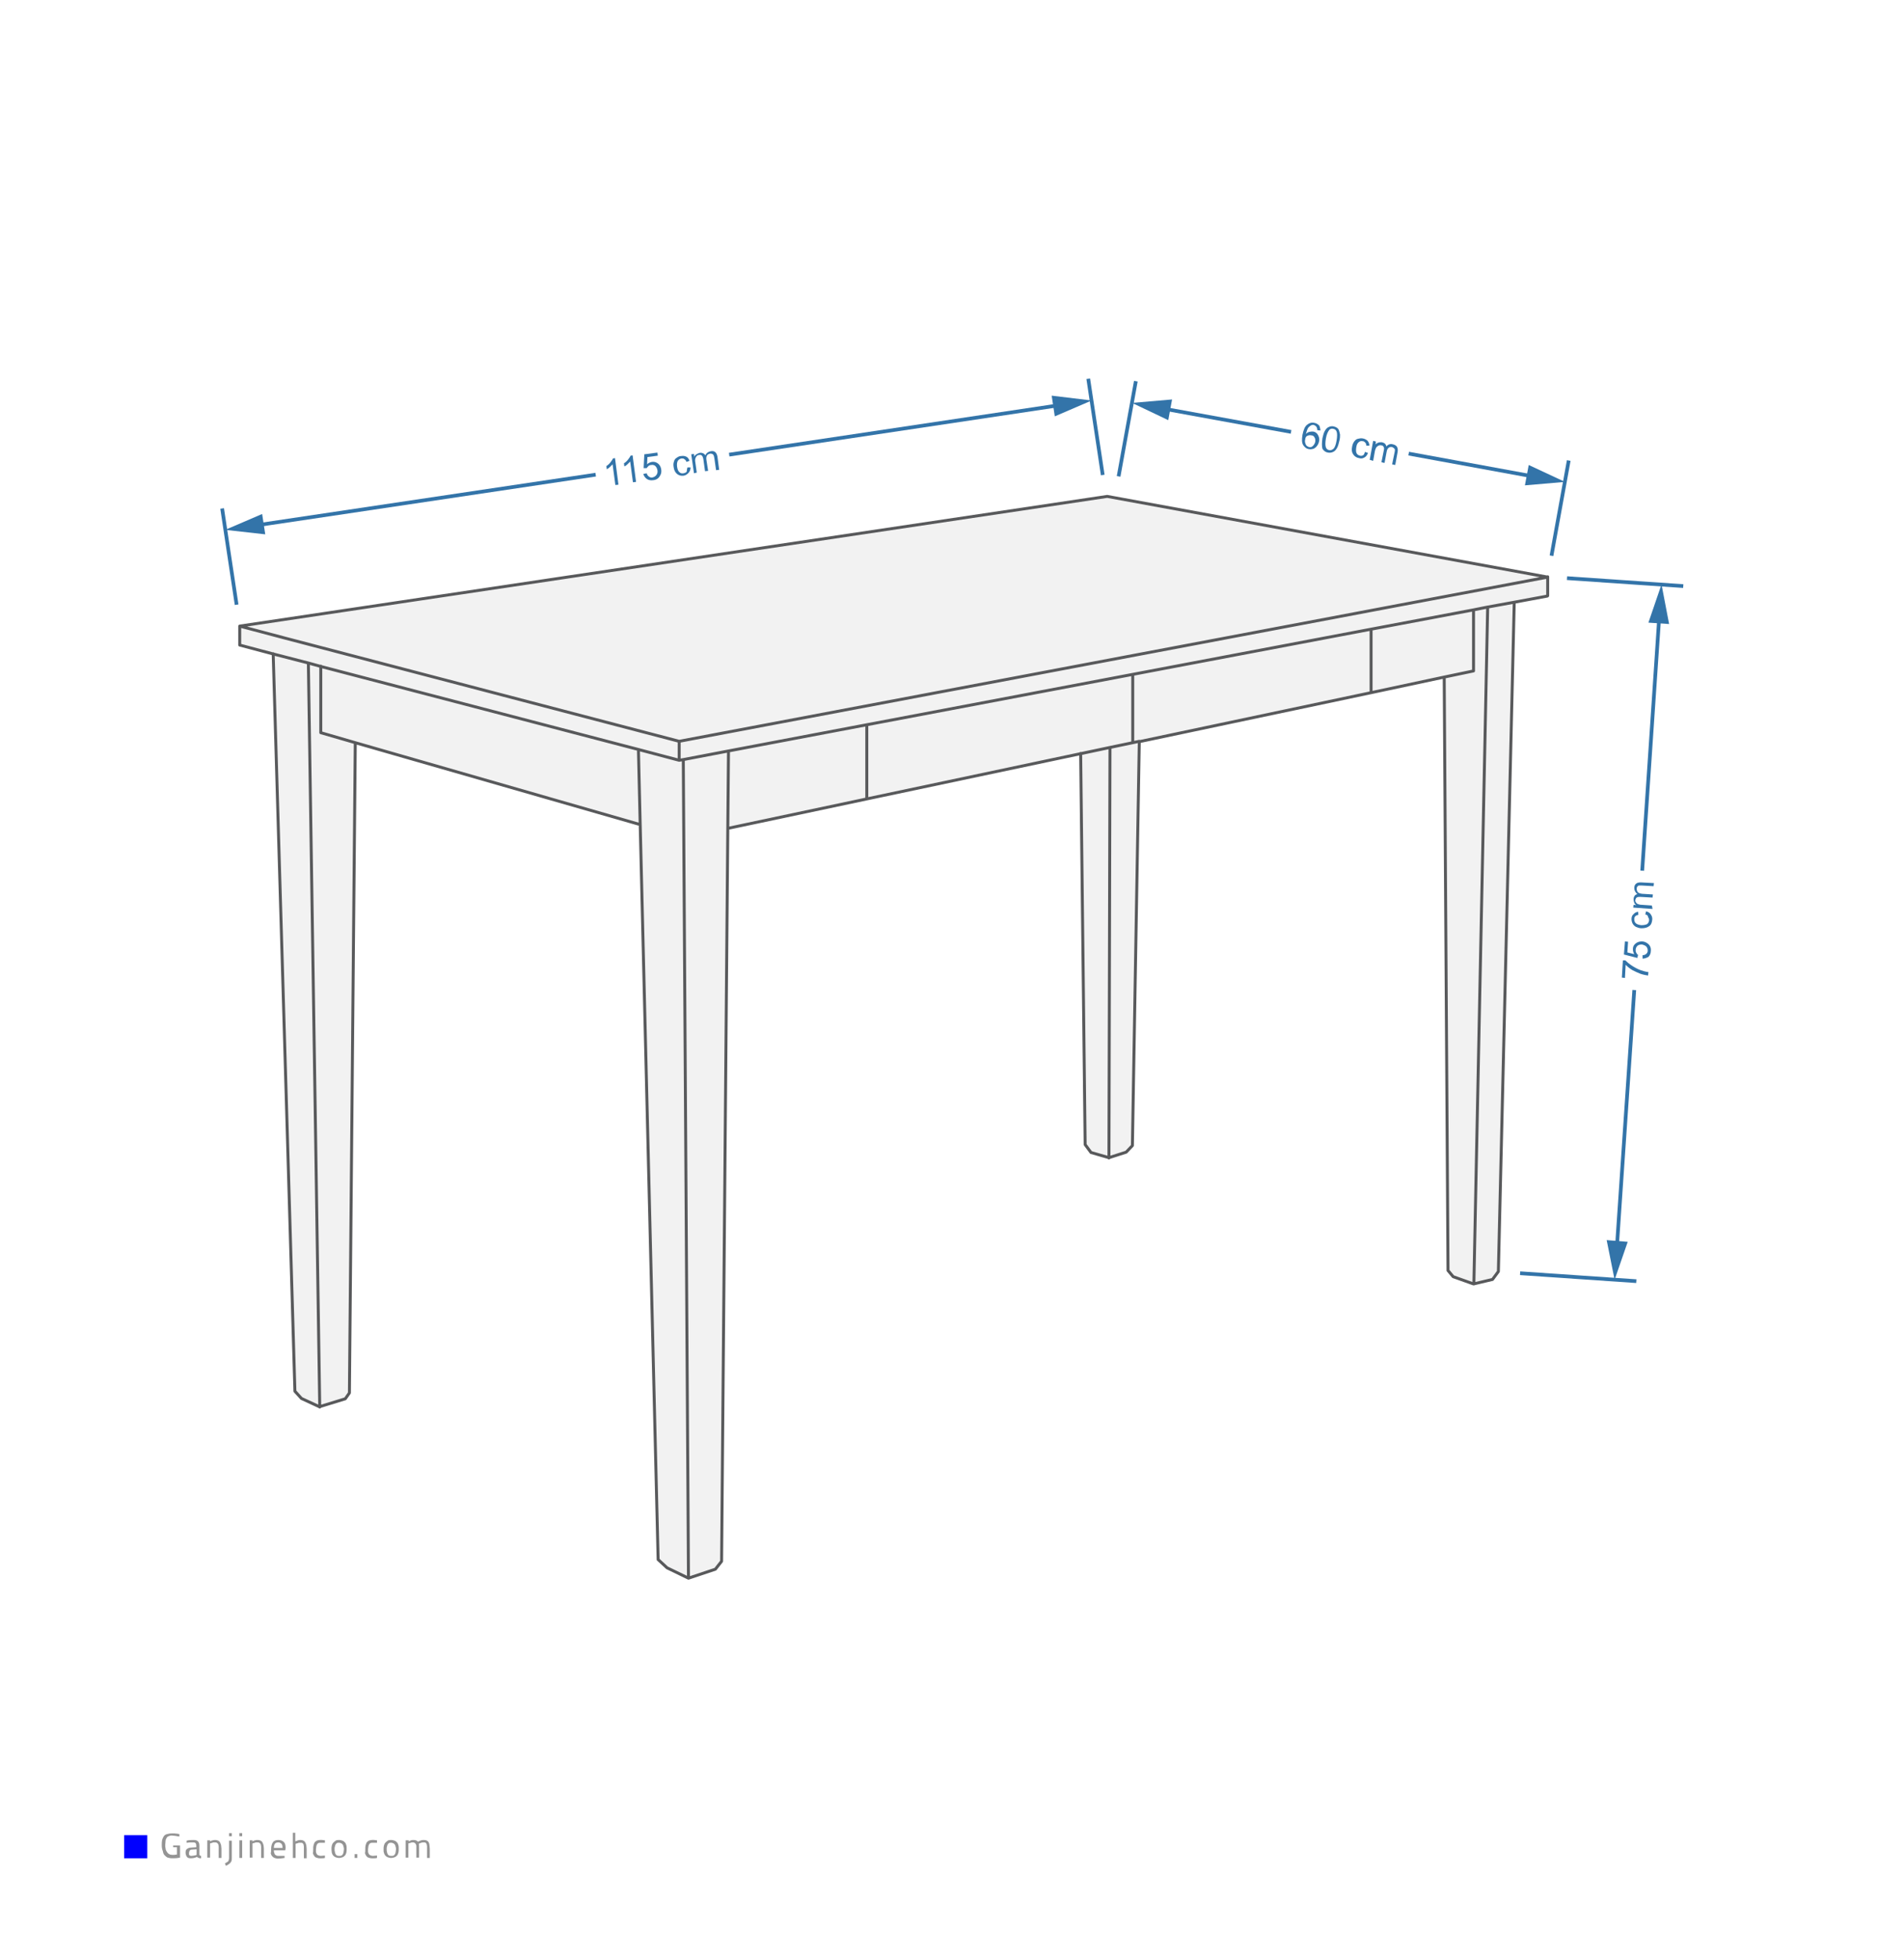 <?xml version="1.0" encoding="UTF-8"?> <!-- Generator: Adobe Illustrator 24.1.2, SVG Export Plug-In . SVG Version: 6.00 Build 0) --> <svg xmlns="http://www.w3.org/2000/svg" xmlns:xlink="http://www.w3.org/1999/xlink" version="1.1" id="Layer_1" x="0px" y="0px" viewBox="0 0 552 568" style="enable-background:new 0 0 552 568;" xml:space="preserve"> <style type="text/css"> .st0{fill:#FFFFFF;} .st1{fill:#F2F2F2;} .st2{fill:none;stroke:#58595B;stroke-width:0.88;stroke-linecap:round;stroke-miterlimit:2.613;} .st3{fill:none;stroke:#3374A9;stroke-width:0.98;stroke-miterlimit:2.613;} .st4{fill:#3374A9;} .st5{fill:none;stroke:#58595B;stroke-width:0.844;stroke-linecap:round;stroke-miterlimit:2.613;} .st6{fill:none;stroke:#3374A9;stroke-width:1.059;stroke-miterlimit:2.613;} .st7{fill-rule:evenodd;clip-rule:evenodd;fill:#3374A9;} .st8{fill:none;stroke:#58595B;stroke-width:0.924;stroke-linecap:round;stroke-miterlimit:2.613;} .st9{fill:none;stroke:#3374A9;stroke-width:1.159;stroke-miterlimit:2.613;} .st10{fill:none;stroke:#58595B;stroke-width:0.883;stroke-linecap:round;stroke-linejoin:round;stroke-miterlimit:2.613;} .st11{fill:none;stroke:#3374A9;stroke-width:1.108;stroke-miterlimit:2.613;} .st12{fill:none;stroke:#58595B;stroke-width:0.856;stroke-linecap:round;stroke-linejoin:round;stroke-miterlimit:2.613;} .st13{fill:none;stroke:#3374A9;stroke-width:1.073;stroke-miterlimit:2.613;} .st14{fill:none;stroke:#58595B;stroke-width:0.849;stroke-linecap:round;stroke-linejoin:round;stroke-miterlimit:2.613;} .st15{fill:none;stroke:#3374A9;stroke-width:1.065;stroke-miterlimit:2.613;} .st16{fill:none;stroke:#58595B;stroke-width:0.904;stroke-linecap:round;stroke-miterlimit:2.613;} .st17{fill:none;stroke:#3374A9;stroke-width:1.133;stroke-miterlimit:2.613;} .st18{fill:none;stroke:#58595B;stroke-width:0.805;stroke-linecap:round;stroke-linejoin:round;stroke-miterlimit:2.613;} .st19{fill:none;stroke:#3374A9;stroke-width:1.009;stroke-miterlimit:2.613;} .st20{fill:none;stroke:#58595B;stroke-width:0.867;stroke-linecap:round;stroke-miterlimit:2.613;} .st21{fill:none;stroke:#3374A9;stroke-width:1.088;stroke-miterlimit:2.613;} .st22{fill:none;stroke:#58595B;stroke-width:1.107;stroke-miterlimit:2.613;} .st23{fill:none;stroke:#3374A9;stroke-width:1.389;stroke-miterlimit:2.613;} .st24{fill:none;stroke:#58595B;stroke-width:0.813;stroke-miterlimit:2.613;} .st25{fill:none;stroke:#3374A9;stroke-width:1.019;stroke-miterlimit:2.613;} .st26{fill:none;stroke:#58595B;stroke-width:0.912;stroke-miterlimit:2.613;} .st27{fill:none;stroke:#3374A9;stroke-width:1.144;stroke-miterlimit:2.613;} .st28{fill:none;stroke:#58595B;stroke-width:0.827;stroke-linejoin:round;stroke-miterlimit:2.613;} .st29{fill:none;stroke:#3374A9;stroke-width:1.037;stroke-miterlimit:2.613;} .st30{fill:none;stroke:#58595B;stroke-width:0.906;stroke-miterlimit:2.613;} .st31{fill:none;stroke:#3374A9;stroke-width:1.137;stroke-miterlimit:2.613;} .st32{fill:none;stroke:#58595B;stroke-width:0.819;stroke-miterlimit:2.613;} .st33{fill:none;stroke:#3374A9;stroke-width:1.027;stroke-miterlimit:2.613;} .st34{fill:none;stroke:#58595B;stroke-width:0.811;stroke-miterlimit:2.613;} .st35{fill:none;stroke:#3374A9;stroke-width:1.017;stroke-miterlimit:2.613;} .st36{fill:none;stroke:#58595B;stroke-width:0.974;stroke-miterlimit:2.613;} .st37{fill:none;stroke:#3374A9;stroke-width:1.222;stroke-miterlimit:2.613;} .st38{fill:none;stroke:#58595B;stroke-width:0.729;stroke-linejoin:round;stroke-miterlimit:2.613;} .st39{fill:none;stroke:#3374A9;stroke-width:0.914;stroke-miterlimit:2.613;} .st40{fill:none;stroke:#58595B;stroke-width:0.792;stroke-linejoin:round;stroke-miterlimit:2.613;} .st41{fill:none;stroke:#3374A9;stroke-width:0.993;stroke-miterlimit:2.613;} .st42{fill:none;stroke:#58595B;stroke-width:0.769;stroke-miterlimit:2.613;} .st43{fill:none;stroke:#3374A9;stroke-width:0.965;stroke-miterlimit:2.613;} .st44{fill:#0000FF;} .st45{opacity:0.42;} </style> <rect class="st0" width="552" height="568"></rect> <g> <polygon class="st1" points="69.5,181.5 69.5,187 79.2,189.5 89.4,192.2 93,193.1 185.2,217.3 196.9,220.4 196.9,214.9 82.7,185 82.7,185 69.5,181.5 "></polygon> <polygon class="st1" points="69.5,181.5 82.7,185 82.7,185 196.9,214.9 448.7,167.3 321,143.9 69.5,181.5 "></polygon> <polygon class="st1" points="79.2,189.5 85.6,403.4 87.5,405.5 92.6,407.9 89.4,192.2 79.2,189.5 "></polygon> <polygon class="st1" points="89.4,192.2 92.6,407.9 100.1,405.6 101.4,403.9 103,215.3 93,212.4 93,193.1 89.4,192.2 "></polygon> <polygon class="st1" points="93,193.1 93,212.4 103,215.3 185.1,238.9 185.6,238.9 185.1,217.6 185.2,217.3 93,193.1 "></polygon> <polygon class="st1" points="196.9,220.4 185.2,217.3 185.1,217.6 185.6,238.9 190.8,452 193.4,454.4 199.6,457.4 198.1,220.4 198.1,220.1 196.9,220.4 "></polygon> <polygon class="st1" points="196.9,214.9 196.9,220.4 198.1,220.1 211.2,217.7 251.3,210.1 328.4,195.5 397.5,182.4 427.2,176.8 431.3,176 439,174.6 448.7,172.7 448.7,167.3 196.9,214.9 "></polygon> <polygon class="st1" points="211.2,217.7 198.1,220.1 198.1,220.4 199.6,457.4 207.4,454.9 209.2,452.6 211,240.1 211.2,217.7 "></polygon> <polygon class="st1" points="211.2,217.7 211,240.1 211.2,240.1 251.3,231.6 251.3,210.1 211.2,217.7 "></polygon> <polygon class="st1" points="321.8,216.7 328.4,215.3 328.4,215.3 328.4,195.5 251.3,210.1 251.3,231.6 313.2,218.5 321.8,216.7 "></polygon> <polygon class="st1" points="313.2,218.5 314.5,331.9 316.2,334.2 321.5,335.7 321.8,216.7 313.2,218.5 "></polygon> <polygon class="st1" points="321.8,216.7 321.5,335.7 326.5,334.1 328.3,332.2 330.3,214.9 328.4,215.3 321.8,216.7 "></polygon> <polygon class="st1" points="328.4,215.3 328.4,215.3 330.3,214.9 330.3,214.9 397.5,200.7 397.5,200.7 397.5,182.4 328.4,195.5 328.4,215.3 "></polygon> <polygon class="st1" points="397.5,200.7 397.5,200.7 418.6,196.3 427.2,194.4 427.2,176.8 397.5,182.4 397.5,200.7 "></polygon> <polygon class="st1" points="418.6,196.3 418.6,196.6 419.8,368.3 421.3,370.1 427.2,372.2 431.3,176 427.2,176.8 427.2,194.4 418.6,196.3 "></polygon> <polygon class="st1" points="431.3,176 427.2,372.2 432.7,370.9 434.4,368.6 439,174.6 431.3,176 "></polygon> <path class="st12" d="M82.7,185l114.2,29.9l251.8-47.6L321,143.9L69.5,181.5L82.7,185 M82.7,185L82.7,185 M69.5,187l9.8,2.6 l10.1,2.6l3.6,1l92.2,24.1l11.7,3.1l1.2-0.2l13.1-2.5l40.1-7.6l77.1-14.6l69.1-13.1l29.7-5.6l4-0.8l7.7-1.4l9.7-1.8l0,0 M448.7,172.7v-5.5 M69.5,181.5v5.5 M196.9,214.9v5.5l0,0 M439,174.6l-4.6,194l-1.7,2.3l-5.5,1.3l-5.9-2.1l-1.5-1.8l-1.1-171.7 M431.3,176l-4,196.2 M330.3,214.9l-1.9,0.4l-6.7,1.4l-8.5,1.8l-61.9,13.1l-40.1,8.5 M427.2,176.8v17.7l-8.6,1.8l-21.1,4.5 l-67.2,14.2 M211.2,217.7l-0.2,22.4l-1.8,212.5l-1.8,2.3l-7.8,2.6l-6.2-3l-2.6-2.4l-5.2-213.1l-0.5-21.2 M198.1,220.4l1.5,237.1 M251.3,210.1v21.5 M328.4,195.5v19.8 M397.5,182.4v18.3 M330.3,214.9L330.3,214.9l-2,117.2l-1.8,1.9l-5,1.6l-5.2-1.5l-1.7-2.3 l-1.3-113.4 M321.5,335.7l0.3-118.9v0 M185.1,238.9L103,215.3L93,212.4v-19.3 M103,215.3l-1.7,188.5l-1.2,1.7l-7.5,2.3l-5.2-2.4 l-1.9-2.1l-6.3-213.8 M89.4,192.2l3.3,215.7"></path> <path class="st13" d="M319.7,137.7l-4.2-27.9 M68.6,175.3l-4.2-27.9 M211.4,131.8l99.5-14.9"></path> <polygon class="st7" points="305.8,120.7 316.5,116.1 304.9,114.7 305.8,120.7 "></polygon> <line class="st13" x1="70.9" y1="152.8" x2="172.7" y2="137.6"></line> <polygon class="st7" points="76.9,154.9 65.3,153.6 76,149 76.9,154.9 "></polygon> <path class="st4" d="M179.3,140.5l-0.9,0.1l-0.8-6c-0.2,0.2-0.5,0.5-0.8,0.8c-0.3,0.3-0.6,0.5-0.9,0.6l-0.1-0.9 c0.5-0.3,0.9-0.7,1.2-1.1c0.3-0.4,0.6-0.8,0.7-1.1l0.6-0.1L179.3,140.5L179.3,140.5z"></path> <path class="st4" d="M184.4,139.7l-0.9,0.1l-0.8-6c-0.2,0.2-0.5,0.5-0.8,0.8c-0.3,0.3-0.6,0.5-0.9,0.6l-0.1-0.9 c0.5-0.3,0.9-0.7,1.2-1.1c0.3-0.4,0.6-0.8,0.7-1.1l0.6-0.1L184.4,139.7L184.4,139.7z"></path> <path class="st4" d="M186.5,137.4l1-0.2c0.1,0.5,0.4,0.8,0.7,1c0.3,0.2,0.6,0.3,1,0.2c0.4-0.1,0.8-0.3,1.1-0.7 c0.3-0.4,0.4-0.9,0.3-1.4c-0.1-0.5-0.3-0.9-0.6-1.2c-0.3-0.3-0.8-0.4-1.2-0.3c-0.3,0-0.6,0.1-0.8,0.3c-0.2,0.2-0.4,0.4-0.5,0.6 l-0.9,0l0.2-4l3.8-0.5l0.1,0.9l-3,0.4l-0.1,2.1c0.4-0.4,0.9-0.6,1.4-0.7c0.7-0.1,1.3,0.1,1.8,0.5c0.5,0.4,0.8,1,0.9,1.7 c0.1,0.7,0,1.3-0.4,1.9c-0.4,0.7-1,1.1-1.9,1.2c-0.7,0.1-1.3,0-1.8-0.3C187,138.5,186.7,138,186.5,137.4L186.5,137.4z"></path> <path class="st4" d="M199.3,135.5l0.9,0c0,0.6-0.2,1.2-0.6,1.6c-0.4,0.4-0.8,0.7-1.4,0.8c-0.8,0.1-1.4-0.1-1.9-0.5 c-0.5-0.4-0.9-1.1-1-2c-0.1-0.6-0.1-1.1,0.1-1.6c0.1-0.5,0.4-0.9,0.8-1.1c0.4-0.3,0.8-0.5,1.3-0.5c0.6-0.1,1.1,0,1.5,0.2 c0.4,0.2,0.7,0.6,0.9,1.2l-0.9,0.3c-0.1-0.4-0.3-0.6-0.6-0.8c-0.2-0.2-0.5-0.2-0.8-0.2c-0.5,0.1-0.8,0.3-1.1,0.7 c-0.2,0.4-0.3,0.9-0.2,1.7c0.1,0.7,0.3,1.3,0.7,1.6c0.3,0.3,0.7,0.4,1.2,0.3c0.4-0.1,0.7-0.2,0.9-0.5 C199.1,136.3,199.2,135.9,199.3,135.5L199.3,135.5z"></path> <path class="st4" d="M201.2,137.2l-0.8-5.5l0.8-0.1l0.1,0.8c0.1-0.3,0.3-0.5,0.6-0.7c0.3-0.2,0.6-0.3,0.9-0.4c0.4-0.1,0.8,0,1,0.1 c0.3,0.1,0.5,0.3,0.7,0.6c0.3-0.7,0.9-1.1,1.6-1.2c0.5-0.1,1,0,1.3,0.3c0.3,0.3,0.5,0.7,0.6,1.3l0.5,3.8l-0.9,0.1l-0.5-3.5 c-0.1-0.4-0.1-0.6-0.2-0.8c-0.1-0.2-0.2-0.3-0.4-0.4c-0.2-0.1-0.4-0.1-0.6-0.1c-0.4,0.1-0.7,0.2-0.9,0.5c-0.2,0.3-0.3,0.7-0.2,1.3 l0.5,3.2l-0.9,0.1l-0.5-3.6c-0.1-0.4-0.2-0.7-0.4-0.9c-0.2-0.2-0.4-0.3-0.8-0.2c-0.3,0-0.5,0.1-0.7,0.3c-0.2,0.2-0.3,0.4-0.4,0.7 c-0.1,0.3-0.1,0.7,0,1.2l0.4,2.9L201.2,137.2L201.2,137.2z"></path> <path class="st13" d="M449.8,161.1l5-27.6 M324.3,138.1l5-27.6 M408.4,131.5l39.8,7.3"></path> <polygon class="st7" points="442.1,140.7 453.7,139.7 443.2,134.8 442.1,140.7 "></polygon> <line class="st13" x1="333.7" y1="117.8" x2="374.3" y2="125.2"></line> <polygon class="st7" points="338.7,121.8 328.2,116.8 339.8,115.8 338.7,121.8 "></polygon> <path class="st4" d="M382.8,124.8l-0.9-0.1c0-0.4-0.1-0.7-0.2-0.9c-0.2-0.3-0.5-0.5-0.8-0.6c-0.3-0.1-0.6,0-0.8,0.1 c-0.3,0.2-0.6,0.4-0.9,0.8c-0.2,0.4-0.4,0.9-0.6,1.7c0.3-0.3,0.6-0.5,1-0.6c0.4-0.1,0.7-0.1,1.1-0.1c0.6,0.1,1.1,0.4,1.4,1 c0.3,0.5,0.5,1.2,0.3,1.9c-0.1,0.5-0.3,0.9-0.6,1.3c-0.3,0.4-0.6,0.6-1,0.8c-0.4,0.1-0.8,0.2-1.3,0.1c-0.8-0.1-1.3-0.6-1.7-1.2 c-0.4-0.7-0.4-1.6-0.2-2.9c0.3-1.5,0.7-2.5,1.4-3c0.6-0.5,1.3-0.7,2.1-0.5c0.6,0.1,1,0.4,1.4,0.8 C382.6,123.7,382.8,124.2,382.8,124.8L382.8,124.8z M378.4,127.4c-0.1,0.3-0.1,0.6,0,1c0.1,0.3,0.2,0.6,0.4,0.8 c0.2,0.2,0.5,0.3,0.7,0.4c0.4,0.1,0.8,0,1.1-0.3c0.3-0.3,0.6-0.7,0.7-1.2c0.1-0.5,0-1-0.2-1.3c-0.2-0.4-0.5-0.6-1-0.6 c-0.4-0.1-0.8,0-1.2,0.2C378.7,126.5,378.4,126.9,378.4,127.4L378.4,127.4z"></path> <path class="st4" d="M383.4,127c0.2-0.9,0.4-1.6,0.7-2.1c0.3-0.5,0.6-0.9,1.1-1.1c0.4-0.2,0.9-0.3,1.4-0.2c0.4,0.1,0.7,0.2,1,0.4 c0.3,0.2,0.5,0.5,0.6,0.8c0.1,0.3,0.2,0.7,0.3,1.2c0,0.5,0,1.1-0.2,1.8c-0.2,0.9-0.4,1.6-0.7,2.1c-0.3,0.5-0.6,0.9-1.1,1.1 c-0.4,0.2-0.9,0.3-1.5,0.2c-0.7-0.1-1.2-0.5-1.6-1.1C383.2,129.4,383.2,128.4,383.4,127L383.4,127z M384.4,127.1 c-0.2,1.2-0.2,2.1,0,2.6c0.2,0.5,0.5,0.7,1,0.8c0.4,0.1,0.8-0.1,1.2-0.4c0.4-0.4,0.7-1.2,0.9-2.4c0.2-1.2,0.2-2.1,0-2.6 c-0.2-0.5-0.5-0.7-1-0.8c-0.4-0.1-0.8,0-1.1,0.3C385,125.1,384.6,125.9,384.4,127.1L384.4,127.1z"></path> <path class="st4" d="M395.7,131l0.9,0.3c-0.2,0.6-0.6,1.1-1,1.3c-0.5,0.3-1,0.4-1.6,0.2c-0.7-0.1-1.3-0.5-1.7-1.1 c-0.4-0.6-0.5-1.3-0.3-2.2c0.1-0.6,0.3-1.1,0.6-1.5c0.3-0.4,0.6-0.7,1.1-0.8c0.4-0.1,0.9-0.2,1.4-0.1c0.6,0.1,1.1,0.4,1.4,0.7 c0.3,0.4,0.5,0.8,0.5,1.4l-0.9,0c0-0.4-0.1-0.7-0.3-0.9c-0.2-0.2-0.4-0.4-0.7-0.4c-0.5-0.1-0.9,0-1.2,0.3c-0.4,0.3-0.6,0.8-0.7,1.5 c-0.1,0.7-0.1,1.3,0.1,1.7c0.2,0.4,0.6,0.6,1,0.7c0.4,0.1,0.7,0,1-0.2C395.4,131.8,395.6,131.5,395.7,131L395.7,131z"></path> <path class="st4" d="M397.1,133.3l1-5.5l0.8,0.2l-0.1,0.8c0.2-0.2,0.5-0.4,0.8-0.5c0.3-0.1,0.7-0.1,1-0.1c0.4,0.1,0.7,0.2,0.9,0.4 c0.2,0.2,0.4,0.5,0.4,0.8c0.6-0.6,1.2-0.8,1.9-0.6c0.5,0.1,0.9,0.3,1.2,0.7c0.2,0.4,0.3,0.8,0.2,1.5l-0.7,3.8l-0.9-0.2l0.7-3.4 c0.1-0.4,0.1-0.6,0.1-0.8c0-0.2-0.1-0.3-0.3-0.5c-0.1-0.1-0.3-0.2-0.5-0.3c-0.4-0.1-0.7,0-1,0.2c-0.3,0.2-0.5,0.6-0.6,1.2l-0.6,3.2 l-0.9-0.2l0.7-3.5c0.1-0.4,0.1-0.7-0.1-1c-0.1-0.2-0.3-0.4-0.7-0.4c-0.3-0.1-0.5,0-0.8,0.1c-0.2,0.1-0.4,0.3-0.6,0.5 c-0.1,0.2-0.3,0.6-0.4,1.1l-0.5,2.8L397.1,133.3L397.1,133.3z"></path> <path class="st13" d="M440.7,369.1l33.7,2.3 M454.3,167.6l33.7,2.3 M473.8,287l-5.3,78.4"></path> <polygon class="st7" points="465.8,359.5 468.1,371 471.9,360 465.8,359.5 "></polygon> <line class="st13" x1="481.3" y1="175" x2="476.1" y2="252.4"></line> <polygon class="st7" points="477.9,180.5 481.7,169.4 483.9,180.9 477.9,180.5 "></polygon> <path class="st4" d="M471.1,283.5l-0.9-0.1l0.3-5l0.7,0c0.5,0.5,1.1,1,2,1.6c0.8,0.5,1.7,1,2.6,1.3c0.6,0.2,1.3,0.4,2.1,0.5l-0.1,1 c-0.6-0.1-1.3-0.2-2.2-0.5c-0.8-0.3-1.6-0.7-2.4-1.1c-0.8-0.5-1.4-1-1.9-1.5L471.1,283.5L471.1,283.5z"></path> <path class="st4" d="M476.2,277.9l0-1c0.5,0,0.9-0.2,1.1-0.4c0.3-0.3,0.4-0.6,0.4-0.9c0-0.5-0.1-0.8-0.4-1.2 c-0.3-0.3-0.8-0.5-1.3-0.6c-0.5,0-1,0.1-1.3,0.4c-0.3,0.3-0.5,0.7-0.5,1.2c0,0.3,0,0.6,0.2,0.8c0.1,0.3,0.3,0.5,0.5,0.6l-0.2,0.9 l-3.9-1l0.3-3.8l0.9,0.1l-0.2,3.1l2,0.5c-0.3-0.5-0.4-1-0.4-1.5c0-0.7,0.3-1.2,0.8-1.6c0.5-0.4,1.1-0.6,1.8-0.6 c0.7,0,1.3,0.3,1.8,0.7c0.6,0.5,0.9,1.2,0.8,2.1c0,0.7-0.3,1.3-0.7,1.7C477.3,277.7,476.8,277.9,476.2,277.9L476.2,277.9z"></path> <path class="st4" d="M477,265.1l0.2-0.9c0.6,0.1,1.1,0.4,1.4,0.9c0.3,0.4,0.5,1,0.4,1.6c-0.1,0.8-0.3,1.4-0.9,1.8 c-0.5,0.4-1.3,0.6-2.2,0.6c-0.6,0-1.1-0.2-1.6-0.4c-0.4-0.2-0.8-0.6-1-1c-0.2-0.4-0.3-0.9-0.3-1.3c0-0.6,0.2-1.1,0.6-1.4 c0.3-0.4,0.8-0.6,1.3-0.7l0.1,0.9c-0.4,0.1-0.7,0.2-0.9,0.4c-0.2,0.2-0.3,0.5-0.3,0.8c0,0.5,0.1,0.9,0.4,1.2 c0.3,0.3,0.8,0.5,1.6,0.6c0.7,0,1.3-0.1,1.7-0.3c0.4-0.3,0.5-0.6,0.6-1.1c0-0.4-0.1-0.7-0.3-0.9C477.8,265.4,477.5,265.2,477,265.1 L477,265.1z"></path> <path class="st4" d="M479.1,263.5l-5.6-0.4l0.1-0.8l0.8,0.1c-0.3-0.2-0.5-0.4-0.6-0.7c-0.1-0.3-0.2-0.6-0.2-1c0-0.4,0.1-0.7,0.3-1 c0.2-0.3,0.4-0.4,0.8-0.5c-0.6-0.5-0.9-1.1-0.9-1.8c0-0.5,0.2-1,0.5-1.2c0.3-0.3,0.8-0.4,1.4-0.4l3.8,0.2l-0.1,0.9l-3.5-0.2 c-0.4,0-0.6,0-0.8,0c-0.2,0.1-0.3,0.2-0.4,0.3c-0.1,0.2-0.2,0.3-0.2,0.6c0,0.4,0.1,0.7,0.3,1c0.2,0.3,0.7,0.4,1.2,0.5l3.2,0.2 l-0.1,0.9l-3.6-0.2c-0.4,0-0.7,0-1,0.2c-0.2,0.1-0.3,0.4-0.4,0.7c0,0.3,0,0.5,0.2,0.7c0.1,0.2,0.3,0.4,0.6,0.5 c0.3,0.1,0.6,0.2,1.1,0.2l2.9,0.2L479.1,263.5L479.1,263.5z"></path> </g> <g> <rect x="36" y="532" class="st44" width="6.7" height="6.7"></rect> <g class="st45"> <path d="M46.9,535c0-0.6,0-1.1,0.1-1.6c0.1-0.4,0.3-0.8,0.5-1.1c0.2-0.3,0.5-0.5,0.9-0.6c0.4-0.1,0.8-0.2,1.3-0.2 c0.3,0,0.5,0,0.9,0c0.3,0,0.7,0.1,1,0.1l0.4,0.1l0,0.7c-0.4-0.1-0.8-0.1-1.2-0.2c-0.4,0-0.7-0.1-1-0.1c-0.4,0-0.7,0.1-0.9,0.2 c-0.3,0.1-0.5,0.3-0.6,0.5c-0.1,0.2-0.3,0.5-0.3,0.9s-0.1,0.8-0.1,1.2c0,0.3,0,0.6,0.1,0.9c0,0.3,0.1,0.6,0.3,0.9s0.3,0.5,0.6,0.7 c0.3,0.2,0.6,0.3,1,0.3c0.3,0,0.5,0,0.7,0c0.2,0,0.4-0.1,0.7-0.1v-2.1h-1.1V535h2v3.5c-0.9,0.2-1.6,0.2-2.3,0.2 c-0.5,0-0.9-0.1-1.3-0.2c-0.4-0.2-0.6-0.4-0.9-0.7s-0.4-0.7-0.5-1.2C47,536.1,46.9,535.6,46.9,535z"></path> <path d="M53.8,537.1c0-0.5,0.1-0.9,0.4-1.1s0.6-0.4,1.2-0.4l1.5-0.1V535c0-0.3-0.1-0.6-0.2-0.7c-0.1-0.1-0.3-0.2-0.6-0.2 c-0.3,0-0.7,0-1,0c-0.3,0-0.7,0.1-1,0.1l0-0.6c0.7-0.2,1.4-0.2,2-0.2c0.6,0,1,0.1,1.3,0.4c0.3,0.3,0.4,0.7,0.4,1.3v2.5 c0,0.2,0.2,0.4,0.5,0.4l0,0.7c-0.3,0-0.5,0-0.7-0.1c-0.2-0.1-0.4-0.2-0.5-0.3c-0.6,0.3-1.2,0.4-1.8,0.4c-0.5,0-0.9-0.1-1.1-0.4 C54,538,53.8,537.6,53.8,537.1z M55.5,538c0.4,0,0.8-0.1,1.3-0.2l0.2-0.1v-1.6l-1.4,0.1c-0.3,0-0.5,0.1-0.6,0.3 c-0.1,0.1-0.2,0.4-0.2,0.6C54.7,537.7,54.9,538,55.5,538z"></path> <path d="M60.1,533.5h0.8v0.3c0.3-0.2,0.6-0.3,0.8-0.3c0.2-0.1,0.5-0.1,0.7-0.1c0.4,0,0.6,0.1,0.9,0.2c0.2,0.1,0.4,0.3,0.5,0.5 c0.1,0.2,0.2,0.5,0.3,0.8c0,0.3,0.1,0.6,0.1,1v2.7h-0.8v-2.7c0-0.2,0-0.4,0-0.6c0-0.2-0.1-0.4-0.1-0.6c-0.1-0.2-0.2-0.3-0.3-0.4 c-0.1-0.1-0.3-0.2-0.6-0.2c-0.1,0-0.2,0-0.4,0c-0.1,0-0.3,0-0.4,0.1c-0.1,0-0.2,0.1-0.4,0.1c-0.1,0-0.2,0.1-0.3,0.1v4.1h-0.8 V533.5z"></path> <path d="M65.2,540.2c0.4-0.2,0.6-0.4,0.8-0.5c0.2-0.1,0.3-0.3,0.3-0.5c0.1-0.2,0.1-0.4,0.1-0.7v-4.9h0.8v4.9c0,0.4,0,0.8-0.1,1 c-0.1,0.3-0.3,0.5-0.5,0.7c-0.2,0.2-0.6,0.4-1.1,0.7L65.2,540.2z M66.4,531.4h0.8v0.9h-0.8V531.4z"></path> <path d="M69.4,531.4h0.8v0.9h-0.8V531.4z M69.4,533.5h0.8v5.1h-0.8V533.5z"></path> <path d="M72.4,533.5h0.8v0.3c0.3-0.2,0.6-0.3,0.8-0.3c0.2-0.1,0.5-0.1,0.7-0.1c0.4,0,0.6,0.1,0.9,0.2c0.2,0.1,0.4,0.3,0.5,0.5 c0.1,0.2,0.2,0.5,0.3,0.8c0,0.3,0.1,0.6,0.1,1v2.7h-0.8v-2.7c0-0.2,0-0.4,0-0.6s-0.1-0.4-0.1-0.6c-0.1-0.2-0.2-0.3-0.3-0.4 c-0.1-0.1-0.3-0.2-0.6-0.2c-0.1,0-0.2,0-0.4,0c-0.1,0-0.3,0-0.4,0.1c-0.1,0-0.2,0.1-0.4,0.1c-0.1,0-0.2,0.1-0.3,0.1v4.1h-0.8 V533.5z"></path> <path d="M78.6,536.1c0-0.9,0.2-1.6,0.5-2c0.3-0.5,0.9-0.7,1.6-0.7c0.7,0,1.2,0.2,1.6,0.6c0.4,0.4,0.5,1,0.5,1.8l-0.1,0.6h-3.3 c0,0.3,0,0.5,0.1,0.7c0.1,0.2,0.1,0.4,0.2,0.5c0.1,0.1,0.3,0.2,0.4,0.3c0.2,0.1,0.4,0.1,0.7,0.1c0.2,0,0.4,0,0.7,0 c0.3,0,0.5,0,0.7,0l0.3,0l0,0.6c-0.7,0.1-1.4,0.2-1.9,0.2c-0.4,0-0.7-0.1-1-0.2c-0.3-0.1-0.5-0.3-0.7-0.5 c-0.2-0.2-0.3-0.5-0.4-0.8C78.6,536.9,78.6,536.5,78.6,536.1z M79.4,535.7h2.5c0-0.6-0.1-1-0.3-1.2c-0.2-0.2-0.5-0.4-0.9-0.4 c-0.4,0-0.8,0.1-1,0.4S79.4,535.2,79.4,535.7z"></path> <path d="M84.8,531.3h0.8v2.5c0.3-0.1,0.5-0.2,0.8-0.3c0.3-0.1,0.5-0.1,0.8-0.1c0.3,0,0.6,0.1,0.8,0.2c0.2,0.1,0.4,0.3,0.5,0.5 c0.1,0.2,0.2,0.5,0.3,0.8c0,0.3,0.1,0.7,0.1,1.1v2.7h-0.8v-2.7c0-0.2,0-0.5,0-0.7c0-0.2-0.1-0.4-0.1-0.6c-0.1-0.2-0.2-0.3-0.3-0.4 c-0.1-0.1-0.3-0.1-0.6-0.1c-0.1,0-0.2,0-0.3,0c-0.1,0-0.3,0-0.4,0.1c-0.1,0-0.2,0.1-0.4,0.1c-0.1,0-0.2,0.1-0.3,0.1v4.1h-0.8 V531.3z"></path> <path d="M90.8,536c0-0.4,0-0.7,0.1-1.1c0.1-0.3,0.2-0.6,0.3-0.8c0.2-0.2,0.4-0.4,0.6-0.5c0.3-0.1,0.6-0.2,0.9-0.2 c0.2,0,0.5,0,0.7,0c0.2,0,0.5,0.1,0.8,0.1l0,0.7c0,0-0.1,0-0.2,0c-0.1,0-0.2,0-0.3,0c-0.1,0-0.2,0-0.4,0c-0.1,0-0.2,0-0.3,0 c-0.3,0-0.5,0-0.7,0.1s-0.3,0.2-0.4,0.4c-0.1,0.2-0.2,0.4-0.2,0.6c0,0.2-0.1,0.5-0.1,0.8c0,0.2,0,0.5,0,0.7c0,0.2,0.1,0.4,0.2,0.6 c0.1,0.2,0.2,0.3,0.4,0.4c0.2,0.1,0.5,0.2,0.8,0.2l1.2-0.1l0,0.7c-0.3,0.1-0.6,0.1-0.9,0.1c-0.2,0-0.5,0-0.6,0 c-0.4,0-0.7-0.1-1-0.2c-0.3-0.1-0.5-0.3-0.6-0.5c-0.2-0.2-0.3-0.5-0.4-0.8C90.8,536.9,90.8,536.5,90.8,536z"></path> <path d="M96.1,536.1c0-0.4,0-0.7,0.1-1.1c0.1-0.3,0.2-0.6,0.4-0.8c0.2-0.2,0.4-0.4,0.7-0.6s0.6-0.2,1-0.2c0.4,0,0.7,0.1,1,0.2 c0.3,0.1,0.5,0.3,0.7,0.5c0.2,0.2,0.3,0.5,0.4,0.8c0.1,0.3,0.1,0.7,0.1,1.1c0,0.4,0,0.7-0.1,1.1c-0.1,0.3-0.2,0.6-0.4,0.8 c-0.2,0.2-0.4,0.4-0.7,0.5c-0.3,0.1-0.6,0.2-1,0.2c-0.4,0-0.7-0.1-1-0.2c-0.3-0.1-0.5-0.3-0.7-0.5c-0.2-0.2-0.3-0.5-0.4-0.8 C96.2,536.9,96.1,536.5,96.1,536.1z M97,536.1c0,0.3,0,0.5,0.1,0.8c0,0.2,0.1,0.4,0.2,0.6c0.1,0.2,0.2,0.3,0.4,0.4 c0.2,0.1,0.4,0.1,0.7,0.1c0.3,0,0.5,0,0.6-0.1c0.2-0.1,0.3-0.2,0.4-0.4c0.1-0.2,0.2-0.4,0.2-0.6c0-0.2,0.1-0.5,0.1-0.8 c0-0.3,0-0.5-0.1-0.7c0-0.2-0.1-0.4-0.2-0.6c-0.1-0.2-0.2-0.3-0.4-0.4c-0.2-0.1-0.4-0.2-0.7-0.2c-0.3,0-0.5,0-0.6,0.1 c-0.2,0.1-0.3,0.2-0.4,0.4c-0.1,0.2-0.2,0.4-0.2,0.6C97,535.5,97,535.8,97,536.1z"></path> <path d="M102.8,537.5h0.8v1.1h-0.8V537.5z"></path> <path d="M105.9,536c0-0.4,0-0.7,0.1-1.1c0.1-0.3,0.2-0.6,0.3-0.8c0.2-0.2,0.4-0.4,0.6-0.5c0.3-0.1,0.6-0.2,0.9-0.2 c0.2,0,0.5,0,0.7,0c0.2,0,0.5,0.1,0.8,0.1l0,0.7c0,0-0.1,0-0.2,0c-0.1,0-0.2,0-0.3,0c-0.1,0-0.2,0-0.4,0c-0.1,0-0.2,0-0.3,0 c-0.3,0-0.5,0-0.7,0.1s-0.3,0.2-0.4,0.4c-0.1,0.2-0.2,0.4-0.2,0.6c0,0.2-0.1,0.5-0.1,0.8c0,0.2,0,0.5,0,0.7s0.1,0.4,0.2,0.6 c0.1,0.2,0.2,0.3,0.4,0.4s0.5,0.2,0.8,0.2l1.2-0.1l0,0.7c-0.3,0.1-0.6,0.1-0.9,0.1c-0.2,0-0.5,0-0.6,0c-0.4,0-0.7-0.1-1-0.2 c-0.3-0.1-0.5-0.3-0.6-0.5c-0.2-0.2-0.3-0.5-0.4-0.8C105.9,536.9,105.9,536.5,105.9,536z"></path> <path d="M111.2,536.1c0-0.4,0-0.7,0.1-1.1c0.1-0.3,0.2-0.6,0.4-0.8c0.2-0.2,0.4-0.4,0.7-0.6s0.6-0.2,1-0.2c0.4,0,0.7,0.1,1,0.2 c0.3,0.1,0.5,0.3,0.7,0.5c0.2,0.2,0.3,0.5,0.4,0.8c0.1,0.3,0.1,0.7,0.1,1.1c0,0.4,0,0.7-0.1,1.1c-0.1,0.3-0.2,0.6-0.4,0.8 s-0.4,0.4-0.7,0.5c-0.3,0.1-0.6,0.2-1,0.2c-0.4,0-0.7-0.1-1-0.2c-0.3-0.1-0.5-0.3-0.7-0.5c-0.2-0.2-0.3-0.5-0.4-0.8 C111.2,536.9,111.2,536.5,111.2,536.1z M112.1,536.1c0,0.3,0,0.5,0.1,0.8c0,0.2,0.1,0.4,0.2,0.6c0.1,0.2,0.2,0.3,0.4,0.4 c0.2,0.1,0.4,0.1,0.7,0.1c0.3,0,0.5,0,0.6-0.1c0.2-0.1,0.3-0.2,0.4-0.4c0.1-0.2,0.2-0.4,0.2-0.6c0-0.2,0.1-0.5,0.1-0.8 c0-0.3,0-0.5-0.1-0.7c0-0.2-0.1-0.4-0.2-0.6c-0.1-0.2-0.2-0.3-0.4-0.4c-0.2-0.1-0.4-0.2-0.7-0.2c-0.3,0-0.5,0-0.6,0.1 c-0.2,0.1-0.3,0.2-0.4,0.4c-0.1,0.2-0.2,0.4-0.2,0.6C112.1,535.5,112.1,535.8,112.1,536.1z"></path> <path d="M117.7,533.5h0.8v0.3c0.3-0.1,0.5-0.3,0.7-0.3c0.2-0.1,0.5-0.1,0.7-0.1c0.6,0,1,0.2,1.3,0.5c0.3-0.2,0.6-0.3,0.9-0.4 c0.3-0.1,0.7-0.1,0.9-0.1c0.3,0,0.6,0.1,0.8,0.2c0.2,0.1,0.4,0.3,0.5,0.5c0.1,0.2,0.2,0.5,0.2,0.8c0,0.3,0.1,0.6,0.1,1v2.7h-0.8 v-2.7c0-0.2,0-0.5,0-0.7c0-0.2-0.1-0.4-0.1-0.6c-0.1-0.2-0.2-0.3-0.3-0.4c-0.1-0.1-0.3-0.1-0.6-0.1c-0.2,0-0.4,0-0.7,0.1 c-0.2,0.1-0.5,0.2-0.7,0.3c0.1,0.1,0.1,0.6,0.1,1.4v2.6h-0.8V536c0-0.2,0-0.4,0-0.7c0-0.2,0-0.4-0.1-0.6c-0.1-0.2-0.2-0.3-0.3-0.4 c-0.1-0.1-0.3-0.2-0.5-0.2c-0.1,0-0.2,0-0.3,0c-0.1,0-0.2,0-0.4,0.1c-0.1,0-0.2,0.1-0.4,0.1c-0.1,0-0.2,0.1-0.3,0.1v4.1h-0.8 V533.5z"></path> </g> </g> </svg> 